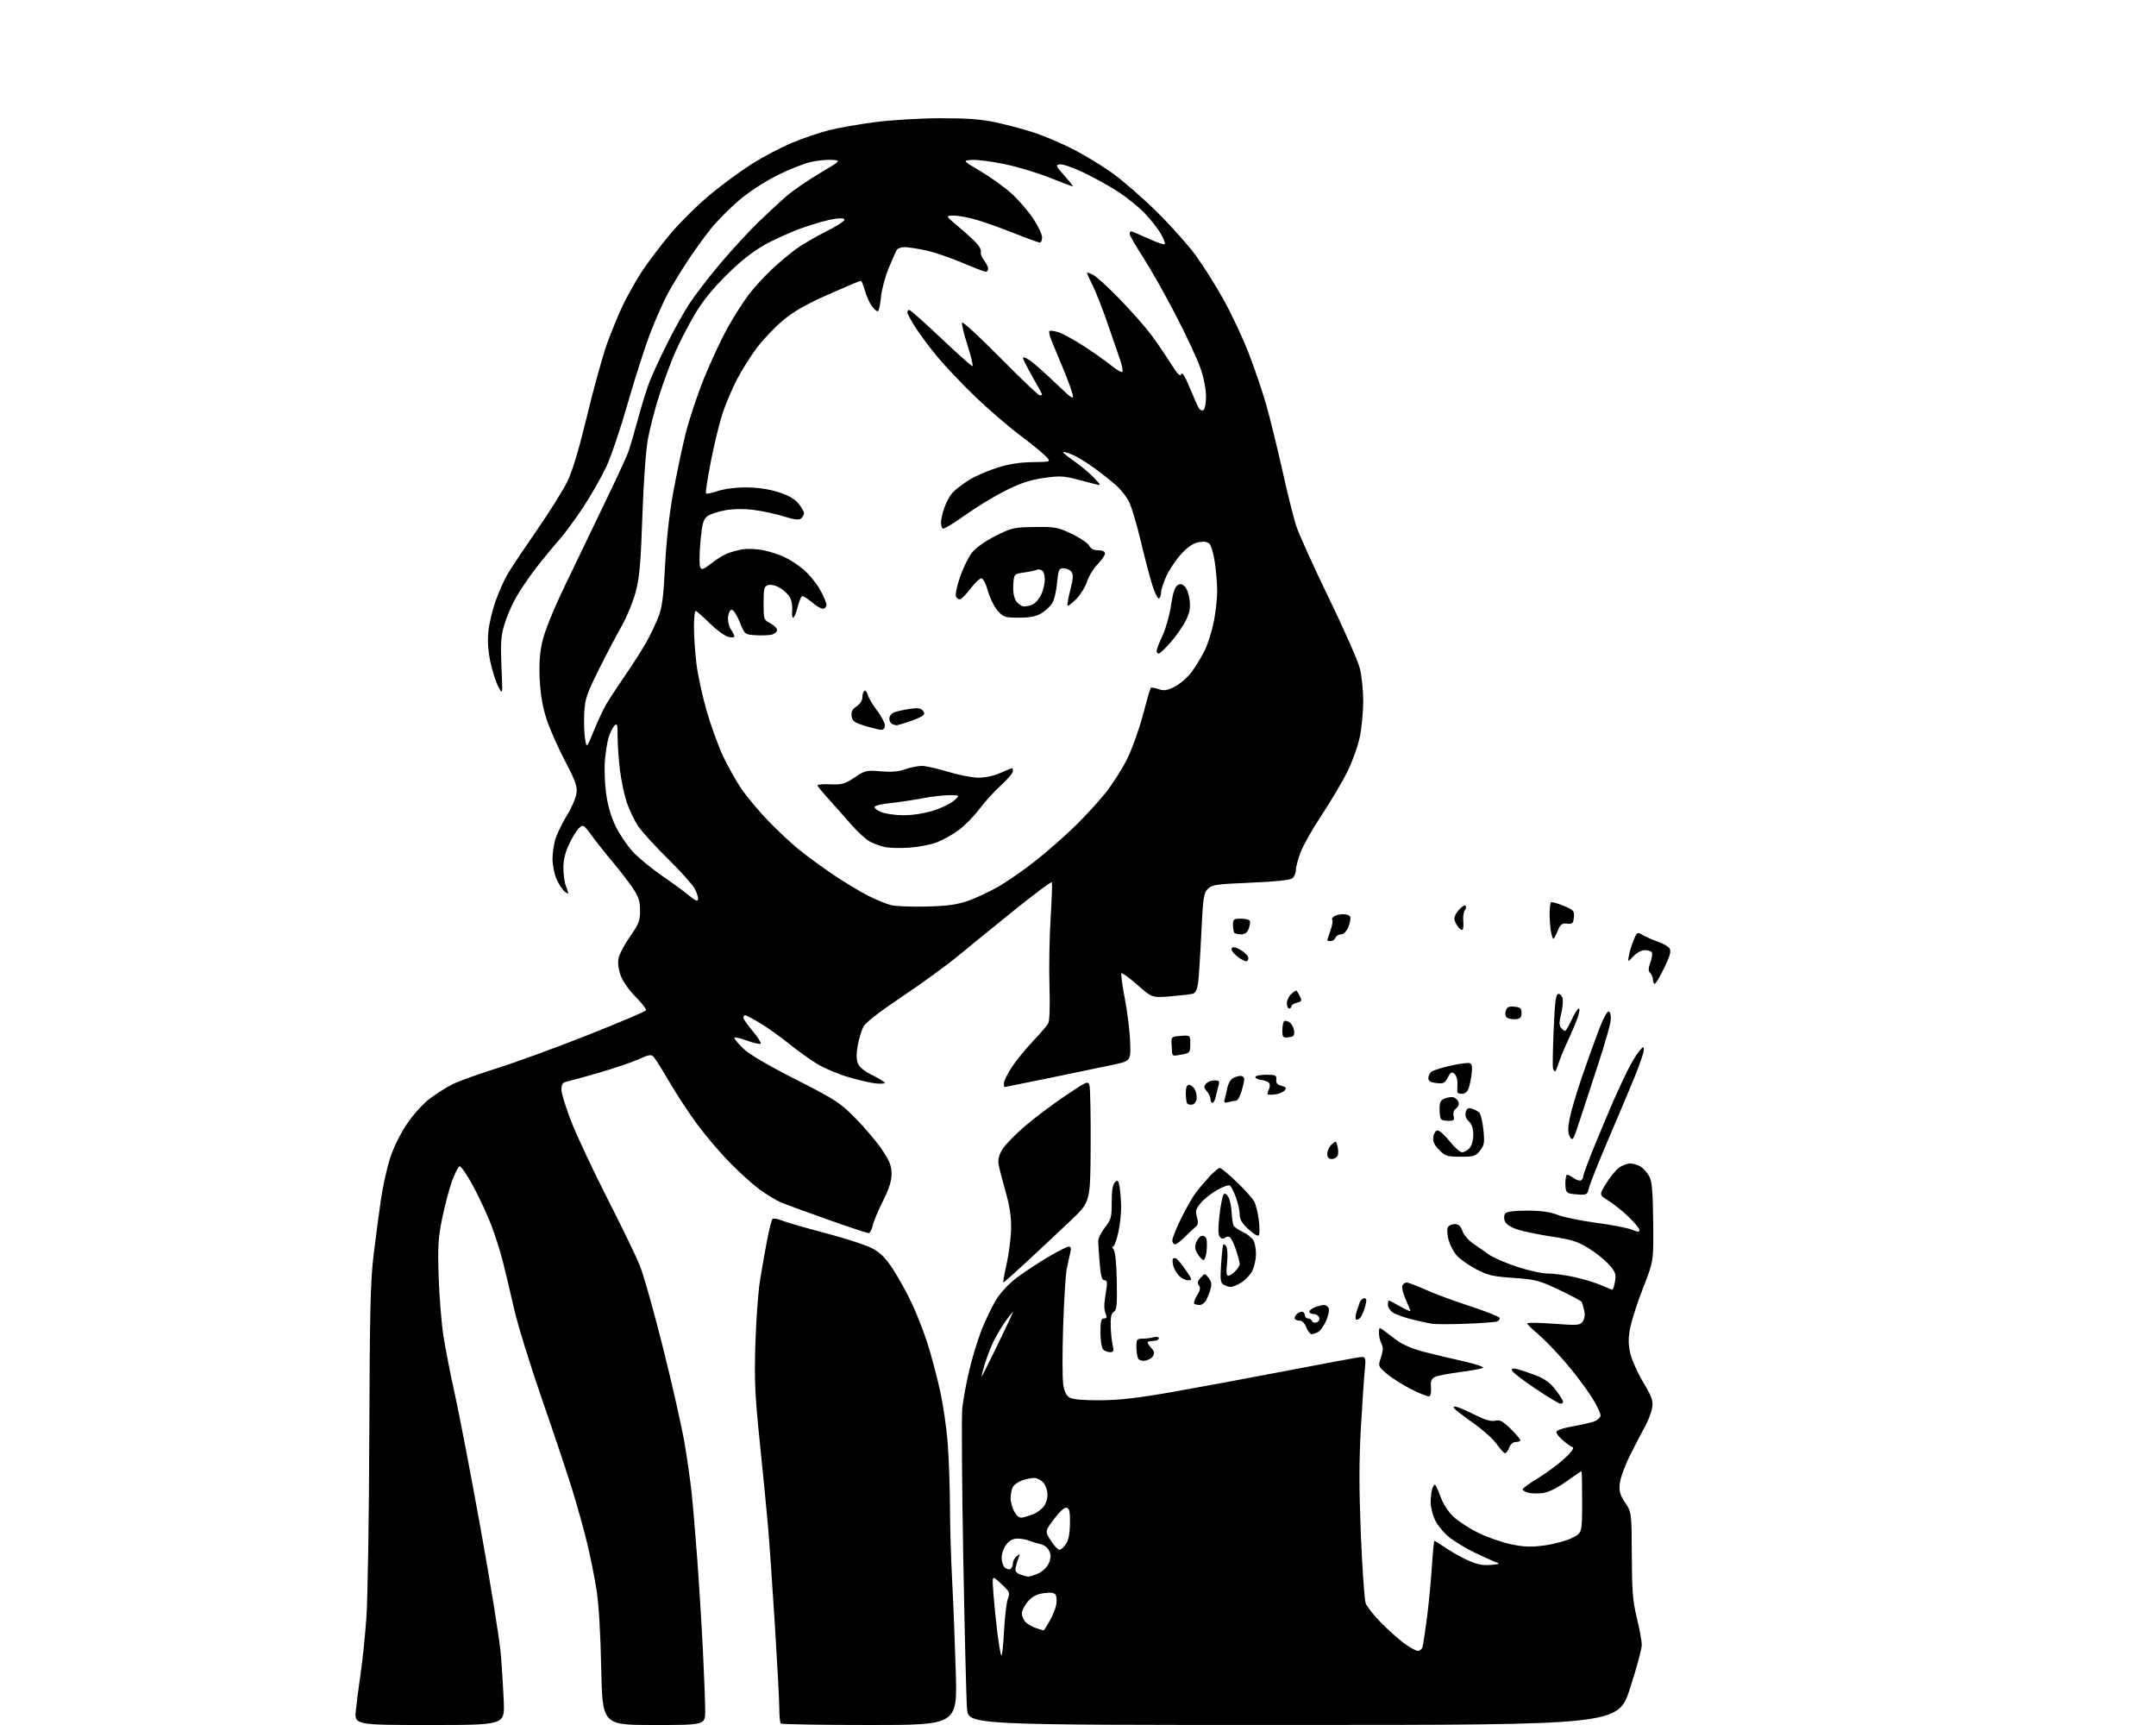 <?xml version="1.0" encoding="UTF-8" standalone="no"?>
<svg 
  version="1.1" 
  xmlns="http://www.w3.org/2000/svg" 
  xmlns:xlink="http://www.w3.org/1999/xlink" 
  xmlns:svg="http://www.w3.org/2000/svg"
  xmlns:rdf="http://www.w3.org/1999/02/22-rdf-syntax-ns#"
  xmlns:cc="http://creativecommons.org/ns#"
  xmlns:dc="http://purl.org/dc/elements/1.1/"
  viewBox="0 0 960 768"
  width="960"
  height="768"
>
<style>svg {background-color: white; }</style>"
<path stroke="none" fill="black" fill-rule="evenodd" d="M191.23,768.00C157.77,768.00 157.77,768.00 158.47,761.25C158.85,757.54 159.81,750.23 160.59,745.00C161.38,739.77 162.51,728.75 163.12,720.50C163.72,712.25 164.32,675.58 164.44,639.00C164.63,583.43 164.95,570.20 166.38,558.50C167.32,550.80 168.77,539.82 169.61,534.10C170.44,528.38 172.24,520.19 173.60,515.89C175.06,511.24 178.07,505.07 181.01,500.67C183.87,496.40 188.19,491.57 191.23,489.25C194.13,487.03 198.75,484.10 201.50,482.72C204.25,481.35 213.25,478.11 221.50,475.53C229.75,472.94 247.86,466.32 261.75,460.81C275.64,455.31 287.27,450.38 287.59,449.85C287.91,449.33 285.93,446.70 283.19,443.99C280.36,441.21 277.45,437.13 276.48,434.58C275.38,431.70 274.99,428.88 275.39,426.72C275.74,424.87 278.04,420.49 280.51,416.98C284.44,411.41 285.00,409.96 285.00,405.41C285.00,401.18 284.38,399.28 281.73,395.34C279.93,392.67 275.99,387.56 272.98,383.99C269.96,380.42 265.75,375.12 263.63,372.20C259.93,367.13 259.68,366.98 257.88,368.61C256.84,369.55 254.84,372.76 253.43,375.75C251.70,379.40 250.86,382.87 250.86,386.34C250.86,389.18 251.34,392.77 251.93,394.32C252.52,395.86 253.00,397.38 253.00,397.69C253.00,397.99 252.25,397.63 251.34,396.87C250.43,396.12 248.86,393.70 247.86,391.50C246.86,389.30 246.03,385.19 246.02,382.38C246.01,379.56 246.69,375.28 247.53,372.88C248.37,370.47 250.67,365.88 252.63,362.68C254.60,359.48 256.43,355.20 256.70,353.18C257.11,350.12 256.26,347.71 251.65,338.91C248.59,333.09 244.93,324.85 243.50,320.60C241.75,315.38 240.73,309.73 240.35,303.19C239.96,296.31 240.25,291.36 241.37,286.13C242.41,281.27 245.90,272.57 251.60,260.63C256.36,250.66 264.29,234.18 269.23,224.00C274.16,213.82 278.85,203.70 279.66,201.50C280.46,199.30 282.45,192.55 284.08,186.50C285.72,180.45 288.02,173.03 289.20,170.00C290.37,166.97 293.79,159.55 296.79,153.50C299.79,147.45 304.27,139.37 306.73,135.55C309.20,131.73 315.41,123.63 320.53,117.55C325.65,111.47 333.36,103.09 337.67,98.92C341.98,94.75 347.75,89.42 350.50,87.07C353.25,84.71 359.77,80.25 365.00,77.14C374.50,71.50 374.50,71.50 370.71,71.19C368.63,71.02 364.42,71.39 361.37,72.03C358.32,72.66 351.47,75.36 346.14,78.03C340.37,80.91 333.40,85.48 328.92,89.30C324.78,92.84 319.10,98.60 316.31,102.11C313.52,105.63 309.00,111.88 306.29,116.00C303.57,120.12 299.71,126.42 297.73,130.00C295.74,133.57 292.11,141.68 289.67,148.00C287.23,154.32 282.67,168.50 279.54,179.50C276.41,190.50 272.10,203.24 269.97,207.80C267.83,212.37 263.21,220.47 259.70,225.80C256.19,231.14 251.31,237.75 248.86,240.50C246.40,243.25 241.82,248.83 238.67,252.89C235.52,256.95 231.42,263.03 229.55,266.39C227.69,269.75 225.38,275.20 224.44,278.49C223.05,283.33 222.83,286.88 223.29,296.99C223.86,309.50 223.86,309.50 221.85,305.65C220.75,303.54 219.17,298.59 218.34,294.65C217.35,290.01 217.04,285.29 217.44,281.23C217.78,277.77 219.22,271.70 220.63,267.73C222.04,263.75 224.36,258.48 225.78,256.00C227.20,253.53 233.04,244.75 238.75,236.50C244.46,228.25 250.68,218.35 252.57,214.50C254.89,209.75 257.75,200.24 261.46,184.89C264.47,172.46 268.46,158.06 270.33,152.89C272.20,147.73 275.34,140.11 277.31,135.96C279.28,131.82 283.08,125.07 285.76,120.96C288.44,116.86 294.15,109.32 298.44,104.20C302.72,99.09 310.68,91.22 316.12,86.70C321.55,82.19 330.04,75.96 334.97,72.86C339.91,69.76 347.84,65.59 352.60,63.60C357.36,61.61 364.69,59.10 368.88,58.03C373.08,56.96 382.36,55.32 389.51,54.39C396.76,53.44 409.57,52.67 418.50,52.64C430.30,52.61 436.73,53.07 443.00,54.40C447.68,55.40 455.10,57.34 459.50,58.73C463.90,60.11 471.77,63.39 477.00,66.02C482.23,68.64 490.37,73.55 495.09,76.92C499.82,80.29 508.82,88.11 515.09,94.30C521.37,100.49 529.20,109.27 532.50,113.82C535.80,118.36 541.32,127.13 544.76,133.29C548.20,139.46 553.21,150.12 555.90,157.00C558.58,163.88 562.18,174.45 563.89,180.50C565.60,186.55 568.80,199.60 571.01,209.50C573.22,219.40 575.96,230.43 577.11,234.00C578.26,237.57 584.76,251.97 591.57,266.00C598.37,280.02 604.63,294.18 605.47,297.46C606.31,300.74 607.00,307.35 607.00,312.14C607.00,316.94 606.31,324.16 605.47,328.18C604.63,332.21 602.16,339.10 599.99,343.50C597.81,347.90 592.69,356.55 588.60,362.73C584.51,368.90 580.23,376.45 579.08,379.51C577.94,382.57 577.00,386.13 577.00,387.42C577.00,388.70 576.32,390.32 575.49,391.01C574.49,391.84 568.17,392.51 556.92,392.98C541.58,393.62 539.66,393.89 537.81,395.75C535.96,397.59 535.67,399.61 534.90,415.65C534.44,425.47 533.79,435.39 533.47,437.70C533.09,440.44 532.30,442.07 531.20,442.40C530.26,442.67 525.79,443.20 521.26,443.58C513.01,444.26 513.01,444.26 506.46,438.51C502.86,435.34 499.66,433.01 499.35,433.32C499.04,433.63 499.72,438.75 500.86,444.69C502.01,450.64 503.07,459.30 503.22,463.94C503.50,472.37 503.50,472.37 495.50,474.08C491.10,475.01 478.51,477.63 467.51,479.89C456.52,482.15 447.40,484.00 447.26,484.00C447.12,484.00 447.00,483.21 447.00,482.24C447.00,481.27 448.63,478.00 450.62,474.99C452.62,471.97 456.84,466.80 460.00,463.50C463.16,460.20 466.20,456.64 466.76,455.59C467.36,454.44 467.58,447.88 467.30,439.09C467.04,431.06 467.27,417.52 467.80,409.00C468.33,400.48 468.58,393.19 468.35,392.80C468.13,392.42 460.87,397.80 452.22,404.76C443.57,411.72 432.23,420.95 427.00,425.27C421.77,429.60 410.39,437.88 401.71,443.69C391.48,450.54 385.39,455.28 384.42,457.15C383.60,458.75 382.48,462.45 381.94,465.39C381.28,468.93 381.29,471.62 381.95,473.36C382.61,475.11 384.80,476.91 388.47,478.71C391.51,480.20 394.00,481.73 394.00,482.11C394.00,482.50 392.09,482.60 389.75,482.34C387.41,482.08 381.90,480.79 377.50,479.47C373.10,478.16 366.98,475.56 363.90,473.70C360.81,471.84 355.16,467.79 351.34,464.70C347.51,461.61 341.74,457.49 338.50,455.54C335.27,453.59 332.25,452.00 331.81,452.00C331.36,452.00 331.00,452.48 331.00,453.07C331.00,453.66 332.87,456.36 335.16,459.08C337.45,461.79 339.03,464.30 338.68,464.65C338.33,465.01 335.55,464.38 332.52,463.26C329.48,462.15 327.00,461.63 327.00,462.12C327.00,462.60 328.80,464.75 331.00,466.88C333.56,469.36 341.91,474.27 354.25,480.55C372.24,489.70 373.99,490.84 381.09,498.05C385.26,502.29 390.55,508.57 392.84,511.99C396.15,516.95 397.00,519.13 397.00,522.64C397.00,525.76 395.87,529.30 393.13,534.77C390.99,539.02 388.93,543.96 388.55,545.75C388.16,547.54 387.35,549.00 386.74,549.00C386.14,549.00 377.96,546.29 368.57,542.97C359.18,539.65 349.71,536.17 347.52,535.22C345.34,534.27 341.06,531.66 338.02,529.42C334.99,527.17 329.02,521.77 324.77,517.42C320.51,513.06 314.05,505.45 310.41,500.50C306.76,495.55 301.29,487.23 298.24,482.00C295.19,476.77 292.06,471.75 291.28,470.84C289.95,469.30 289.44,469.36 284.30,471.63C281.26,472.98 273.53,475.61 267.13,477.47C260.73,479.34 254.26,481.13 252.75,481.45C250.46,481.94 250.00,482.56 250.00,485.17C250.00,486.90 252.07,493.52 254.60,499.90C257.13,506.28 264.24,521.40 270.40,533.50C276.57,545.60 283.01,558.88 284.72,563.00C286.44,567.12 291.21,584.00 295.33,600.50C299.46,617.00 303.76,636.12 304.90,643.00C306.04,649.88 307.41,659.55 307.95,664.50C308.49,669.45 309.61,682.73 310.45,694.00C311.29,705.27 312.43,723.68 312.99,734.90C313.54,746.11 314.00,758.15 314.00,761.65C314.00,768.00 314.00,768.00 291.12,768.00C268.24,768.00 268.24,768.00 267.71,742.75C267.38,726.78 266.59,713.83 265.57,707.50C264.68,702.00 262.85,692.92 261.51,687.32C260.17,681.73 257.24,671.15 254.99,663.82C252.75,656.50 246.61,638.12 241.35,623.00C236.10,607.88 230.48,589.68 228.87,582.57C227.26,575.45 225.02,566.00 223.89,561.57C222.76,557.13 220.46,549.90 218.78,545.50C217.10,541.10 213.49,533.32 210.75,528.20C208.02,523.09 205.27,519.08 204.64,519.28C204.01,519.49 202.49,522.46 201.25,525.90C200.02,529.33 198.06,536.72 196.91,542.32C195.11,551.04 194.88,554.80 195.32,568.50C195.60,577.30 196.57,589.23 197.48,595.00C198.38,600.77 200.68,612.46 202.58,620.97C204.47,629.48 209.61,656.25 213.99,680.47C218.37,704.69 222.40,729.67 222.95,736.00C223.49,742.33 224.10,752.11 224.31,757.75C224.70,768.00 224.70,768.00 191.23,768.00zM387.31,768.00C365.87,768.00 348.03,767.70 347.67,767.33C347.30,766.97 347.00,763.93 346.99,760.58C346.99,757.24 346.09,740.33 345.00,723.00C343.91,705.67 342.54,686.10 341.97,679.50C341.40,672.90 339.77,656.25 338.35,642.50C336.15,621.24 335.85,614.66 336.34,598.50C336.65,588.05 337.58,575.29 338.40,570.14C339.22,564.99 340.64,556.89 341.56,552.14C342.49,547.39 343.56,543.15 343.94,542.73C344.33,542.30 346.19,542.59 348.07,543.37C349.96,544.15 358.70,546.67 367.50,548.98C376.30,551.28 385.72,554.36 388.43,555.83C392.17,557.86 394.43,560.15 397.79,565.34C400.22,569.11 403.94,575.86 406.05,580.36C408.16,584.86 411.22,592.68 412.86,597.73C414.50,602.79 417.02,612.21 418.47,618.66C419.92,625.11 421.52,636.04 422.02,642.94C422.53,649.85 422.96,662.48 422.99,671.00C423.02,679.52 423.45,694.15 423.95,703.50C424.46,712.85 425.19,731.19 425.57,744.25C426.28,768.00 426.28,768.00 387.31,768.00zM575.84,767.98C431.17,768.00 431.17,768.00 430.58,760.75C430.26,756.76 429.51,726.51 428.91,693.52C428.31,660.53 428.11,630.60 428.47,627.02C428.83,623.43 430.20,615.91 431.53,610.30C432.85,604.69 435.32,596.59 437.00,592.30C438.68,588.01 441.54,582.02 443.35,579.00C445.34,575.67 448.93,571.76 452.44,569.08C455.64,566.66 461.91,562.49 466.37,559.84C470.84,557.18 475.11,555.00 475.87,555.00C476.85,555.00 477.05,555.76 476.56,557.75C476.19,559.26 475.48,562.52 474.98,565.00C474.48,567.48 473.77,578.95 473.39,590.50C473.01,602.05 473.02,613.64 473.41,616.25C473.91,619.61 474.76,621.36 476.31,622.25C477.74,623.07 482.49,623.47 490.00,623.43C498.56,623.37 506.86,622.41 522.50,619.65C534.05,617.61 556.10,613.52 571.50,610.56C586.90,607.61 601.48,604.87 603.90,604.48C608.30,603.77 608.30,603.77 607.67,610.14C607.33,613.64 606.55,625.36 605.94,636.18C605.12,650.68 605.13,663.12 605.96,683.49C606.59,698.69 607.55,712.33 608.10,713.81C608.66,715.29 611.67,719.12 614.81,722.32C617.94,725.52 622.59,729.68 625.13,731.57C627.68,733.46 630.46,735.00 631.32,735.00C632.17,735.00 633.11,734.21 633.40,733.25C633.70,732.29 634.60,726.33 635.42,720.00C636.23,713.67 637.20,703.44 637.59,697.25C637.97,691.06 638.48,686.00 638.71,686.00C638.95,686.00 641.15,687.38 643.60,689.07C646.06,690.76 650.51,693.26 653.49,694.63C657.55,696.48 660.14,697.02 663.71,696.73C667.61,696.42 668.07,696.20 666.20,695.54C664.94,695.10 660.67,693.19 656.71,691.30C652.76,689.40 647.55,686.23 645.14,684.26C642.72,682.28 639.92,678.83 638.90,676.58C637.88,674.34 637.04,670.92 637.04,669.00C637.03,667.08 637.30,664.49 637.63,663.25C637.96,662.01 638.53,661.00 638.88,661.00C639.24,661.00 640.36,663.36 641.38,666.25C642.51,669.42 644.76,672.96 647.09,675.18C649.20,677.20 654.21,680.47 658.22,682.44C662.22,684.41 668.81,686.71 672.86,687.55C678.77,688.77 681.74,688.87 687.86,688.02C692.06,687.44 697.52,685.96 699.98,684.73C704.47,682.50 704.47,682.50 704.48,668.75C704.49,661.19 704.36,655.00 704.18,655.00C704.00,655.00 700.96,657.07 697.42,659.60C693.37,662.49 689.52,664.39 687.05,664.72C684.89,665.01 681.97,664.96 680.56,664.60C679.15,664.25 678.00,663.57 678.00,663.09C678.00,662.62 681.04,660.39 684.75,658.15C688.46,655.90 693.75,652.00 696.50,649.47C699.73,646.50 701.05,644.69 700.21,644.34C699.51,644.05 697.59,642.69 695.96,641.32C694.33,639.94 693.00,638.26 693.00,637.57C693.00,636.80 695.80,635.82 700.25,635.03C704.24,634.32 708.52,633.36 709.78,632.89C711.03,632.42 712.31,631.35 712.63,630.53C712.95,629.68 711.19,625.87 708.56,621.76C706.01,617.77 700.70,610.78 696.76,606.24C692.83,601.70 687.44,596.16 684.80,593.93C682.16,591.70 680.00,589.56 680.00,589.18C680.00,588.79 685.26,588.86 691.68,589.34C702.45,590.15 703.47,590.08 704.71,588.38C705.56,587.22 705.82,585.42 705.41,583.52C705.06,581.86 704.53,580.10 704.24,579.62C703.95,579.13 699.39,576.69 694.11,574.20C685.26,570.03 683.65,569.61 673.83,568.94C664.47,568.29 662.40,567.79 657.03,564.93C653.65,563.14 649.81,560.37 648.47,558.79C647.14,557.20 645.59,554.18 645.02,552.06C644.45,549.95 644.26,547.49 644.60,546.61C644.94,545.72 646.31,545.00 647.66,545.00C649.49,545.00 650.37,545.77 651.17,548.06C651.76,549.75 653.87,552.24 655.87,553.59C657.87,554.95 660.99,557.14 662.80,558.46C664.62,559.79 670.24,562.25 675.30,563.93C680.46,565.65 686.62,567.00 689.31,567.00C691.95,567.00 697.33,567.73 701.27,568.63C705.22,569.53 710.37,571.09 712.73,572.10C715.09,573.11 717.35,574.07 717.75,574.22C718.14,574.37 718.75,572.75 719.10,570.60C719.66,567.13 719.36,566.29 716.25,562.86C714.34,560.74 710.22,557.45 707.09,555.56C702.46,552.74 699.48,551.82 690.96,550.55C685.20,549.69 678.33,548.27 675.68,547.39C672.58,546.36 670.57,545.02 670.04,543.65C669.57,542.40 669.65,540.98 670.24,540.25C670.90,539.42 674.20,539.00 679.99,539.00C686.21,539.00 690.15,539.55 693.62,540.90C696.30,541.95 704.05,543.53 710.84,544.42C717.62,545.32 724.71,546.69 726.59,547.47C729.20,548.56 730.00,548.61 730.00,547.66C730.00,546.98 727.86,544.36 725.25,541.83C722.64,539.30 718.59,536.05 716.26,534.61C712.02,531.99 712.02,531.99 715.09,527.01C716.78,524.26 719.31,521.12 720.71,520.01C722.12,518.90 724.46,518.00 725.91,518.00C727.37,518.00 729.56,518.70 730.78,519.56C732.01,520.42 733.67,522.40 734.48,523.96C735.59,526.10 735.99,531.11 736.11,544.15C736.28,561.50 736.28,561.50 731.71,573.16C729.19,579.58 726.59,587.60 725.92,590.98C724.99,595.75 724.98,598.33 725.89,602.41C726.54,605.31 729.14,611.15 731.66,615.39C735.57,621.97 736.16,623.63 735.65,626.75C735.33,628.76 733.93,632.46 732.54,634.95C731.15,637.45 728.16,643.21 725.89,647.75C723.61,652.28 721.53,657.95 721.26,660.35C720.86,663.95 721.27,665.44 723.64,669.03C726.50,673.36 726.50,673.36 726.59,692.43C726.66,708.39 727.03,712.94 728.84,720.33C730.03,725.18 731.02,730.58 731.03,732.33C731.05,734.07 728.69,742.81 725.78,751.73C720.50,767.97 720.50,767.97 575.84,767.98zM447.05,726.50C447.40,719.90 448.16,713.36 448.73,711.96C449.50,710.13 449.46,709.03 448.61,707.96C447.97,707.16 446.16,705.38 444.58,704.00C441.72,701.50 441.72,701.50 442.38,710.00C442.75,714.67 443.52,722.33 444.11,727.00C444.70,731.67 445.46,736.17 445.80,737.00C446.14,737.83 446.70,733.10 447.05,726.50zM464.71,725.91C464.82,725.96 466.01,724.09 467.34,721.75C468.67,719.41 470.01,716.13 470.31,714.45C470.62,712.78 470.49,710.80 470.04,710.06C469.44,709.10 467.94,708.88 464.85,709.29C461.70,709.72 459.74,710.72 457.75,712.95C456.24,714.65 455.00,717.08 455.00,718.36C455.00,719.64 455.85,721.46 456.89,722.40C457.93,723.34 460.07,724.50 461.64,724.97C463.21,725.44 464.59,725.87 464.71,725.91zM457.85,701.94C458.59,701.97 460.69,701.29 462.51,700.43C464.38,699.54 466.35,697.57 467.05,695.88C467.97,693.66 468.00,692.29 467.17,690.48C466.54,689.08 464.89,687.80 463.28,687.46C461.75,687.13 459.47,686.44 458.20,685.93C456.94,685.42 454.61,685.00 453.03,685.00C451.10,685.00 449.45,685.88 448.07,687.63C446.93,689.08 446.00,691.73 446.00,693.51C446.00,695.30 446.66,697.30 447.46,697.96C448.26,698.63 449.38,698.88 449.96,698.53C450.53,698.17 451.00,697.06 451.00,696.06C451.00,695.06 451.76,693.63 452.69,692.87C454.19,691.65 454.28,691.72 453.56,693.50C453.11,694.60 452.52,696.51 452.26,697.74C451.89,699.41 452.37,700.22 454.14,700.93C455.44,701.45 457.11,701.90 457.85,701.94zM471.73,689.99C472.40,690.00 473.72,688.83 474.65,687.41C475.79,685.67 476.38,682.63 476.43,678.19C476.48,672.91 476.18,671.49 474.92,671.24C473.97,671.05 471.75,673.06 469.30,676.34C465.24,681.76 465.24,681.76 467.87,685.87C469.32,688.13 471.05,689.99 471.73,689.99zM455.70,675.54C456.92,675.23 458.94,674.59 460.21,674.11C461.47,673.62 463.38,672.26 464.45,671.07C465.58,669.81 466.40,667.46 466.40,665.50C466.40,663.59 465.59,661.20 464.55,660.05C463.52,658.92 461.70,658.00 460.49,658.00C459.29,658.00 456.87,658.50 455.13,659.11C453.38,659.71 451.52,661.03 450.98,662.04C450.44,663.05 450.00,665.29 450.00,667.03C450.00,668.77 450.78,671.52 451.74,673.14C453.08,675.41 454.00,675.97 455.70,675.54zM670.16,647.00C669.67,647.00 668.02,645.19 666.48,642.98C664.95,640.76 660.20,636.50 655.93,633.51C651.65,630.52 647.84,627.55 647.45,626.93C646.96,626.13 647.46,626.01 649.12,626.52C650.43,626.93 654.14,628.59 657.37,630.21C661.45,632.25 664.02,632.96 665.78,632.52C667.84,632.00 669.11,632.67 672.65,636.15C675.04,638.50 677.00,640.77 677.00,641.21C677.00,641.64 676.09,642.00 674.98,642.00C673.74,642.00 672.58,642.97 672.00,644.50C671.48,645.88 670.65,647.00 670.16,647.00zM694.75,624.93C694.06,624.89 689.03,621.86 683.58,618.18C678.12,614.51 673.46,610.92 673.23,610.21C672.92,609.25 673.56,609.09 675.65,609.58C677.22,609.95 680.96,611.21 683.96,612.37C687.90,613.91 690.32,615.70 692.71,618.83C694.52,621.21 696.00,623.57 696.00,624.08C696.00,624.58 695.44,624.97 694.75,624.93zM636.43,621.68C635.84,621.88 632.24,620.47 628.43,618.54C624.62,616.61 619.72,613.51 617.54,611.65C613.59,608.28 613.59,608.28 614.91,604.28C615.90,601.28 615.95,599.77 615.11,598.21C614.50,597.07 614.00,594.92 614.00,593.44C614.00,591.00 614.17,590.88 615.85,592.13C616.87,592.88 619.57,594.91 621.85,596.64C624.44,598.60 628.91,600.54 633.75,601.79C638.01,602.89 645.93,604.79 651.35,606.00C656.77,607.20 660.82,608.53 660.35,608.94C659.88,609.35 655.28,610.22 650.12,610.88C644.96,611.53 639.86,612.54 638.80,613.11C637.32,613.90 636.94,615.00 637.18,617.73C637.36,619.70 637.02,621.48 636.43,621.68zM444.02,599.12C447.86,591.21 451.00,584.51 451.00,584.22C451.00,583.93 449.68,585.52 448.07,587.74C446.46,589.97 444.03,593.97 442.68,596.64C441.33,599.31 439.50,603.94 438.61,606.93C437.73,609.92 437.01,612.62 437.02,612.93C437.03,613.24 440.18,607.03 444.02,599.12zM509.78,605.80C508.16,606.00 507.03,605.52 506.63,604.47C506.28,603.57 506.00,601.30 506.00,599.42C506.00,596.36 506.29,596.00 508.75,595.99C510.26,595.98 512.51,595.70 513.75,595.37C515.10,595.01 516.00,595.21 516.00,595.88C516.00,596.50 514.88,597.00 513.50,597.00C512.12,597.00 511.00,597.30 511.00,597.67C511.00,598.04 511.77,599.19 512.71,600.23C514.00,601.66 514.16,602.53 513.36,603.81C512.77,604.74 511.16,605.64 509.78,605.80zM494.28,602.00C493.25,602.00 491.86,601.46 491.20,600.80C490.52,600.12 490.00,596.87 490.00,593.30C490.00,588.18 490.30,587.00 491.61,587.00C492.76,587.00 493.00,586.51 492.44,585.25C492.02,584.29 491.69,582.60 491.70,581.50C491.72,580.40 492.08,577.36 492.50,574.75C493.13,570.87 493.00,570.00 491.78,570.00C490.65,570.00 490.14,568.17 489.65,562.35C489.29,558.14 489.00,553.70 489.00,552.49C489.00,551.27 490.35,548.58 492.00,546.50C494.73,543.07 495.00,542.05 495.00,535.29C495.00,530.13 495.44,527.41 496.45,526.41C497.72,525.14 497.98,525.37 498.49,528.23C498.81,530.03 499.13,533.98 499.20,537.00C499.27,540.02 498.70,545.31 497.94,548.75C497.17,552.19 496.14,555.00 495.65,555.00C495.16,555.00 495.27,555.62 495.90,556.38C496.60,557.23 497.14,562.70 497.28,570.45C497.46,580.96 497.24,583.29 495.97,584.00C494.87,584.61 494.48,586.35 494.56,590.18C494.62,593.10 495.00,596.96 495.41,598.75C496.05,601.53 495.89,602.00 494.28,602.00zM583.98,594.00C583.34,594.00 582.32,592.65 581.69,591.00C581.07,589.35 579.84,588.00 578.95,588.00C578.06,588.00 577.04,587.70 576.68,587.34C576.31,586.98 576.52,586.08 577.13,585.34C577.74,584.60 578.86,584.00 579.62,584.00C580.38,584.00 581.00,584.67 581.00,585.50C581.00,586.33 581.64,587.00 582.42,587.00C583.20,587.00 584.01,587.53 584.23,588.18C584.44,588.83 585.37,589.07 586.29,588.72C587.29,588.33 587.73,587.46 587.38,586.54C587.05,585.69 585.93,585.00 584.89,585.00C583.85,585.00 583.00,584.54 583.00,583.98C583.00,583.41 584.15,582.51 585.57,581.98C586.98,581.44 588.79,581.00 589.60,581.00C590.40,581.00 591.33,581.70 591.66,582.55C591.99,583.41 591.44,585.91 590.45,588.11C589.45,590.32 587.85,592.54 586.89,593.06C585.92,593.58 584.61,594.00 583.98,594.00zM652.80,589.36C646.04,589.62 639.15,589.62 637.50,589.35C635.85,589.09 631.80,588.19 628.50,587.36C625.20,586.53 621.49,585.20 620.25,584.40C619.01,583.61 618.00,582.06 618.00,580.98C618.00,579.89 618.17,579.00 618.37,579.00C618.58,579.00 620.83,580.16 623.37,581.59C625.92,583.01 628.00,583.96 628.00,583.71C628.00,583.46 627.06,581.14 625.92,578.55C624.78,575.97 624.09,573.21 624.39,572.43C624.69,571.64 625.56,571.00 626.33,571.00C627.10,571.00 630.82,572.41 634.61,574.13C638.40,575.86 647.33,579.17 654.45,581.49C661.58,583.81 667.56,586.17 667.74,586.73C667.93,587.29 667.41,588.01 666.59,588.33C665.77,588.64 659.57,589.11 652.80,589.36zM605.60,586.77C604.93,587.47 604.11,587.78 603.78,587.45C603.45,587.12 603.54,585.65 603.99,584.17C604.43,582.70 605.11,580.71 605.50,579.75C605.89,578.79 606.80,578.00 607.53,578.00C608.56,578.00 608.62,578.81 607.83,581.75C607.28,583.81 606.27,586.07 605.60,586.77zM534.13,581.00C533.14,581.00 532.07,580.73 531.74,580.41C531.41,580.08 531.99,578.41 533.03,576.71C534.43,574.40 534.64,573.27 533.82,572.28C533.00,571.30 533.19,570.44 534.59,568.90C536.45,566.84 536.45,566.84 538.15,568.94C539.41,570.49 539.64,571.78 539.03,573.88C538.59,575.44 537.70,577.68 537.07,578.86C536.44,580.04 535.12,581.00 534.13,581.00zM548.00,572.97C547.17,572.95 545.75,572.50 544.84,571.97C543.44,571.15 543.27,569.75 543.73,562.75C544.03,558.21 544.46,554.29 544.69,554.03C544.92,553.77 545.53,554.22 546.05,555.03C546.57,555.84 546.71,559.09 546.37,562.25C545.93,566.22 546.09,568.00 546.87,568.00C547.49,568.00 548.90,567.10 550.00,566.00C551.10,564.90 552.00,563.41 552.00,562.68C552.00,561.95 551.25,559.14 550.34,556.43C549.43,553.72 548.21,551.19 547.62,550.81C547.04,550.43 546.05,550.54 545.42,551.07C544.66,551.70 543.88,551.56 543.16,550.69C542.37,549.74 542.32,546.93 543.00,541.00C543.52,536.41 544.37,532.23 544.88,531.72C545.46,531.14 546.27,531.64 547.01,533.02C547.67,534.25 548.30,537.35 548.42,539.92C548.53,542.48 548.95,545.12 549.35,545.77C549.76,546.41 551.66,547.69 553.58,548.60C555.50,549.51 557.57,551.20 558.19,552.35C558.81,553.51 559.28,556.31 559.25,558.60C559.21,560.88 558.45,564.17 557.54,565.92C556.64,567.66 554.46,569.97 552.70,571.04C550.94,572.11 548.83,572.98 548.00,572.97zM446.77,571.00C446.52,571.00 447.17,567.29 448.21,562.75C449.24,558.21 450.14,551.12 450.21,547.00C450.30,541.64 449.59,536.93 447.75,530.50C446.34,525.55 444.94,520.11 444.65,518.42C444.28,516.30 444.80,514.22 446.31,511.73C447.51,509.74 452.04,505.09 456.37,501.38C460.69,497.68 468.79,491.59 474.37,487.85C484.23,481.23 484.52,481.11 485.13,483.40C485.48,484.70 485.70,496.86 485.63,510.42C485.50,535.09 485.50,535.09 476.87,543.29C472.12,547.81 463.50,555.89 457.72,561.25C451.94,566.61 447.01,571.00 446.77,571.00zM529.05,570.00C527.92,570.00 526.11,569.11 525.03,568.03C523.94,566.94 522.76,564.89 522.41,563.48C522.05,562.06 522.01,560.66 522.31,560.35C522.62,560.05 523.34,560.09 523.92,560.45C524.50,560.81 526.35,563.10 528.04,565.55C530.89,569.71 530.96,570.00 529.05,570.00zM535.91,561.00C535.44,561.00 534.29,559.84 533.36,558.42C532.08,556.48 531.90,555.19 532.60,553.18C533.12,551.72 534.26,550.38 535.14,550.21C536.02,550.04 536.95,550.71 537.21,551.70C537.46,552.69 537.47,555.19 537.23,557.25C536.98,559.31 536.39,561.00 535.91,561.00zM523.18,554.00C522.53,554.00 522.00,553.19 522.00,552.20C522.00,551.21 523.77,546.83 525.92,542.45C528.08,538.08 530.97,533.00 532.35,531.16C533.72,529.32 536.48,526.06 538.47,523.91C540.45,521.76 542.55,520.00 543.13,520.00C543.70,520.00 547.10,522.81 550.69,526.25C554.27,529.69 557.78,533.63 558.50,535.00C559.21,536.38 560.11,540.06 560.50,543.18C560.89,546.30 560.91,549.33 560.55,549.92C560.15,550.56 558.35,549.55 555.95,547.33C553.01,544.61 552.00,542.90 552.00,540.62C552.00,538.94 551.24,535.53 550.30,533.03C549.37,530.54 548.16,528.20 547.61,527.82C547.06,527.45 544.50,528.35 541.92,529.82C539.33,531.30 536.06,533.90 534.64,535.61C532.44,538.25 532.19,539.19 532.97,541.88C533.67,544.34 533.52,545.31 532.31,546.27C531.44,546.95 529.30,548.96 527.55,550.75C525.79,552.54 523.83,554.00 523.18,554.00zM703.67,531.88C701.93,531.82 699.71,531.56 698.75,531.31C697.46,530.97 697.00,529.83 697.00,526.93C697.00,524.77 697.35,523.00 697.78,523.00C698.21,523.00 699.56,523.70 700.78,524.56C702.00,525.41 703.45,525.84 704.00,525.50C704.55,525.16 705.00,524.32 705.00,523.62C705.00,522.93 707.19,516.99 709.88,510.43C712.56,503.87 716.32,494.90 718.23,490.50C720.15,486.10 723.08,479.80 724.75,476.50C726.41,473.20 728.71,469.37 729.86,468.00C731.65,465.84 731.94,465.75 731.97,467.35C731.99,468.37 730.24,473.54 728.10,478.85C725.95,484.16 720.60,496.87 716.21,507.10C711.82,517.33 707.91,527.12 707.53,528.85C706.93,531.61 706.45,531.99 703.67,531.88zM593.03,516.00C591.57,516.00 591.00,515.35 591.00,513.65C591.00,512.37 591.88,510.51 592.95,509.54C594.84,507.84 594.93,507.87 595.56,510.39C595.92,511.82 595.96,513.67 595.64,514.50C595.32,515.32 594.15,516.00 593.03,516.00zM650.35,515.00C644.46,515.00 643.56,514.72 640.86,512.01C638.70,509.85 637.95,508.25 638.18,506.27C638.36,504.76 639.17,503.41 640.00,503.28C640.83,503.15 643.26,505.29 645.41,508.02C647.57,510.76 650.08,513.00 651.01,513.00C651.93,513.00 653.43,512.18 654.35,511.17C655.32,510.09 656.00,507.65 656.00,505.21C656.00,502.39 655.38,500.50 654.04,499.25C652.73,498.03 652.27,496.68 652.66,495.18C653.11,493.45 653.73,493.09 655.37,493.58C656.54,493.93 658.03,494.73 658.67,495.36C659.31,495.99 660.14,499.43 660.51,503.00C661.10,508.74 660.93,509.82 659.02,512.25C657.05,514.75 656.25,515.00 650.35,515.00zM703.71,497.97C700.54,507.71 700.22,508.27 699.05,506.09C698.06,504.24 698.04,502.47 698.96,497.81C699.60,494.56 702.09,486.18 704.48,479.19C706.88,472.21 710.28,462.77 712.03,458.20C713.87,453.40 715.69,450.08 716.36,450.31C716.99,450.54 717.38,452.23 717.22,454.11C717.07,455.97 714.74,464.25 712.04,472.50C709.34,480.75 705.59,492.21 703.71,497.97zM645.07,499.00C643.57,499.00 642.03,498.70 641.67,498.33C641.30,497.97 641.00,495.93 641.00,493.81C641.00,490.62 641.43,489.79 643.49,489.00C644.86,488.48 646.63,488.30 647.41,488.61C648.20,488.91 649.11,489.85 649.44,490.70C649.77,491.57 649.30,492.79 648.36,493.48C647.30,494.26 646.89,495.48 647.25,496.85C647.72,498.66 647.38,499.00 645.07,499.00zM530.95,491.77C530.10,491.94 529.09,491.75 528.70,491.37C528.32,490.98 528.00,488.94 528.00,486.83C528.00,484.13 528.43,483.00 529.46,483.00C530.27,483.00 531.42,483.92 532.03,485.05C532.63,486.18 532.98,488.09 532.81,489.29C532.64,490.49 531.80,491.61 530.95,491.77zM539.88,491.00C539.39,491.00 539.00,490.25 539.00,489.33C539.00,488.41 538.26,486.84 537.36,485.85C536.03,484.37 535.96,483.76 536.98,482.52C537.68,481.68 539.37,481.00 540.74,481.00C542.85,481.00 543.13,481.35 542.59,483.25C542.24,484.49 541.68,486.74 541.35,488.25C541.02,489.76 540.36,491.00 539.88,491.00zM547.14,490.66C545.16,491.19 544.86,490.98 545.31,489.40C545.61,488.35 546.15,486.03 546.51,484.24C546.87,482.45 548.00,480.54 549.02,479.99C550.03,479.45 551.57,479.00 552.43,479.00C553.30,479.00 554.00,479.68 554.00,480.52C554.00,481.35 553.44,483.82 552.76,486.02C552.07,488.21 551.06,490.01 550.51,490.01C549.95,490.02 548.44,490.31 547.14,490.66zM567.96,487.22C566.33,487.46 564.78,487.45 564.53,487.20C564.28,486.94 564.47,485.98 564.97,485.06C565.46,484.14 565.55,482.89 565.18,482.29C564.80,481.68 563.24,481.03 561.72,480.84C560.19,480.65 558.95,480.05 558.97,479.50C558.99,478.95 561.14,478.50 563.75,478.50C568.01,478.50 568.48,478.72 568.28,480.65C568.12,482.21 568.76,482.97 570.62,483.44C572.63,483.94 572.94,484.37 572.06,485.43C571.44,486.17 569.60,486.98 567.96,487.22zM651.02,487.00C649.91,487.00 648.95,486.66 648.90,486.25C648.84,485.84 648.87,484.12 648.96,482.42C649.05,480.73 648.45,478.79 647.62,478.10C646.37,477.07 645.88,477.34 644.64,479.74C643.34,482.25 642.70,482.56 639.57,482.20C636.98,481.90 636.00,481.30 636.00,480.01C636.00,479.04 636.57,477.77 637.28,477.19C637.98,476.60 641.82,475.38 645.82,474.47C649.82,473.56 653.70,473.06 654.46,473.35C655.45,473.73 655.67,475.05 655.27,478.19C654.96,480.56 654.34,483.51 653.88,484.75C653.39,486.07 652.21,487.00 651.02,487.00zM692.39,477.00C692.14,477.00 691.75,476.44 691.51,475.75C691.28,475.06 691.41,467.30 691.80,458.50C692.38,445.26 692.76,442.50 694.00,442.50C694.83,442.50 695.65,443.57 695.84,444.88C696.02,446.19 695.67,449.27 695.05,451.73C694.20,455.09 694.21,456.55 695.08,457.60C695.72,458.37 696.53,459.00 696.88,459.00C697.23,459.00 698.54,456.75 699.81,454.00C701.07,451.25 702.51,449.00 703.01,449.00C703.50,449.00 703.27,450.82 702.48,453.05C701.69,455.28 699.74,459.90 698.14,463.30C696.54,466.71 694.70,471.19 694.04,473.25C693.38,475.31 692.64,477.00 692.39,477.00zM522.88,470.00C522.39,470.00 521.95,469.44 521.90,468.75C521.84,468.06 521.73,466.15 521.65,464.50C521.51,461.66 521.72,461.48 525.75,461.19C530.00,460.89 530.00,460.89 530.00,464.82C530.00,468.42 529.74,468.80 526.88,469.38C525.16,469.72 523.36,470.00 522.88,470.00zM573.75,461.82C571.21,462.11 571.00,461.86 571.00,458.63C571.00,456.70 571.38,454.88 571.85,454.59C572.32,454.30 573.44,454.61 574.33,455.28C575.23,455.95 576.08,457.62 576.23,459.00C576.45,461.06 576.02,461.56 573.75,461.82zM675.00,453.76C673.62,453.90 671.89,453.62 671.14,453.13C670.28,452.57 670.04,451.46 670.48,450.07C671.03,448.33 671.82,447.95 674.34,448.19C676.96,448.45 677.50,448.92 677.50,451.00C677.50,452.93 676.93,453.56 675.00,453.76zM574.00,449.00C573.45,449.00 573.00,447.94 573.00,446.65C573.00,445.37 573.90,443.49 575.01,442.49C576.11,441.50 577.17,440.86 577.37,441.09C577.57,441.32 578.23,442.47 578.84,443.65C579.82,445.53 579.65,445.87 577.48,446.42C576.12,446.76 575.00,447.48 575.00,448.02C575.00,448.56 574.55,449.00 574.00,449.00zM736.81,438.00C736.36,438.00 736.00,437.19 736.00,436.20C736.00,435.21 735.46,433.86 734.80,433.20C733.87,432.27 733.88,431.22 734.86,428.51C735.56,426.58 735.85,424.56 735.50,424.01C735.16,423.45 733.76,423.00 732.39,423.00C730.97,423.00 728.79,424.18 727.31,425.75C724.71,428.50 724.71,428.50 725.32,425.30C725.65,423.54 726.61,420.48 727.44,418.48C728.95,414.88 728.97,414.87 731.73,416.44C733.25,417.31 736.27,418.62 738.44,419.34C740.61,420.07 742.84,421.39 743.41,422.28C744.18,423.51 743.60,425.63 741.02,430.95C739.15,434.83 737.25,438.00 736.81,438.00zM554.82,427.96C554.10,427.94 552.21,426.87 550.62,425.57C549.04,424.28 548.04,422.74 548.41,422.15C548.85,421.43 550.13,421.67 552.28,422.87C554.05,423.86 555.65,425.42 555.82,426.34C556.00,427.25 555.55,427.98 554.82,427.96zM592.53,419.00C591.69,419.00 591.00,418.83 591.00,418.63C591.00,418.42 591.64,416.44 592.42,414.22C593.21,412.00 593.56,409.89 593.20,409.54C592.85,409.18 593.22,408.47 594.03,407.96C594.84,407.45 596.69,407.02 598.14,407.02C599.60,407.01 600.99,407.56 601.24,408.25C601.49,408.94 601.09,410.96 600.35,412.75C599.50,414.79 598.29,416.00 597.10,416.00C596.06,416.00 594.95,416.68 594.64,417.50C594.32,418.32 593.37,419.00 592.53,419.00zM691.68,418.00C691.44,418.00 690.97,416.59 690.62,414.88C690.28,413.16 690.00,409.63 690.00,407.04C690.00,404.45 690.26,402.07 690.58,401.75C690.90,401.44 693.40,402.11 696.13,403.24C700.73,405.15 701.08,405.54 700.80,408.40C700.54,411.12 700.16,411.46 697.78,411.22C695.49,410.98 694.82,411.50 693.58,414.47C692.77,416.41 691.91,418.00 691.68,418.00zM552.69,416.00C551.39,416.00 550.03,415.70 549.67,415.33C549.30,414.97 549.00,413.39 549.00,411.83C549.00,409.27 549.33,409.00 552.44,409.00C554.33,409.00 556.14,409.41 556.45,409.92C556.76,410.42 556.57,411.99 556.03,413.42C555.36,415.19 554.31,416.00 552.69,416.00zM651.07,414.00C650.62,414.00 649.81,413.44 649.28,412.75C648.75,412.06 648.03,410.72 647.69,409.76C647.31,408.69 647.98,406.97 649.45,405.26C650.76,403.74 652.16,402.83 652.56,403.23C652.96,403.63 652.82,404.53 652.25,405.23C651.68,405.93 651.37,408.19 651.56,410.25C651.75,412.31 651.53,414.00 651.07,414.00zM412.50,403.61C421.73,403.38 426.00,402.80 431.00,401.08C434.57,399.85 440.88,396.88 445.02,394.47C449.15,392.05 456.58,386.85 461.52,382.91C466.46,378.96 474.04,372.31 478.36,368.12C482.69,363.93 488.86,357.23 492.07,353.24C495.29,349.24 499.74,342.27 501.96,337.74C504.18,333.21 507.33,324.38 508.95,318.13C510.58,311.88 512.13,306.54 512.40,306.27C512.67,305.99 514.23,306.23 515.86,306.80C518.26,307.64 519.61,307.45 522.97,305.79C525.25,304.66 528.65,301.71 530.54,299.24C532.43,296.77 535.13,292.30 536.55,289.30C537.96,286.31 539.77,280.48 540.56,276.34C541.35,272.21 541.99,266.28 541.98,263.16C541.97,260.05 541.51,254.35 540.95,250.51C540.39,246.66 539.32,242.89 538.56,242.13C537.61,241.19 536.06,240.95 533.69,241.40C531.33,241.84 528.86,243.51 526.03,246.58C523.74,249.07 520.77,253.45 519.44,256.31C518.11,259.16 517.02,262.49 517.01,263.69C517.00,264.90 516.59,266.14 516.08,266.45C515.58,266.76 514.27,264.20 513.17,260.76C512.07,257.32 509.73,248.43 507.97,241.00C506.20,233.57 503.87,225.70 502.78,223.50C501.70,221.30 499.16,218.03 497.15,216.23C495.14,214.43 490.74,210.94 487.37,208.48C484.01,206.02 479.57,203.30 477.52,202.44C475.46,201.58 473.61,201.06 473.39,201.28C473.18,201.49 475.37,203.30 478.26,205.29C481.16,207.29 485.10,210.58 487.01,212.60C490.32,216.08 490.37,216.24 488.00,215.63C486.62,215.27 482.59,214.23 479.04,213.31C473.52,211.89 471.43,211.82 464.55,212.83C458.53,213.70 454.24,215.14 447.50,218.54C442.55,221.03 434.47,225.95 429.55,229.48C424.63,233.00 420.25,235.65 419.80,235.38C419.36,235.11 419.00,233.84 419.00,232.57C419.00,231.29 419.69,228.30 420.53,225.90C421.38,223.51 423.04,220.52 424.23,219.26C425.41,218.00 428.55,215.57 431.20,213.87C433.85,212.17 439.50,209.68 443.76,208.32C449.14,206.61 454.01,205.83 459.75,205.75C468.01,205.64 468.01,205.64 465.75,203.22C464.51,201.88 459.23,197.58 454.01,193.65C448.79,189.72 439.85,182.01 434.16,176.53C428.46,171.04 420.98,163.17 417.54,159.03C414.09,154.89 409.64,148.93 407.64,145.80C405.64,142.66 404.00,139.62 404.00,139.05C404.00,138.47 404.40,138.00 404.88,138.00C405.36,138.00 411.70,143.62 418.96,150.50C426.22,157.37 432.53,163.00 432.98,163.00C433.42,163.00 432.47,158.89 430.85,153.87C429.24,148.85 428.12,144.24 428.37,143.62C428.62,143.01 436.25,150.04 445.34,159.25C454.43,168.46 462.35,176.00 462.93,176.00C463.52,176.00 464.00,175.83 464.00,175.62C464.00,175.40 461.99,171.71 459.54,167.41C457.09,163.10 455.27,159.39 455.51,159.16C455.75,158.92 457.14,159.52 458.62,160.49C460.09,161.45 465.13,165.90 469.80,170.37C477.42,177.65 478.23,178.19 477.59,175.50C477.19,173.85 475.28,168.68 473.34,164.00C471.40,159.32 469.10,153.81 468.25,151.74C467.39,149.67 466.95,147.71 467.28,147.39C467.60,147.07 469.46,147.33 471.41,147.97C473.37,148.62 478.46,151.41 482.73,154.19C487.00,156.96 492.44,160.81 494.80,162.73C497.17,164.65 499.39,165.94 499.74,165.59C500.09,165.25 499.65,162.83 498.77,160.23C497.89,157.63 495.32,150.17 493.05,143.65C490.79,137.14 487.83,129.62 486.47,126.94C485.11,124.26 484.00,121.81 484.00,121.51C484.00,121.20 485.24,121.59 486.75,122.38C488.26,123.17 493.58,128.02 498.56,133.16C503.54,138.30 509.66,145.20 512.16,148.50C514.65,151.80 518.64,157.60 521.03,161.40C524.27,166.55 525.52,167.87 525.97,166.60C526.37,165.44 527.59,167.38 529.78,172.70C531.55,176.99 533.40,181.12 533.89,181.88C534.38,182.64 535.28,182.95 535.89,182.57C536.50,182.19 537.00,179.43 537.00,176.42C537.00,173.19 535.99,168.07 534.52,163.87C533.16,159.97 528.24,149.41 523.59,140.41C518.93,131.40 512.40,119.83 509.06,114.68C505.73,109.53 503.00,104.80 503.00,104.16C503.00,103.52 503.30,103.00 503.67,103.00C504.04,103.00 507.42,104.42 511.18,106.15C514.95,107.89 518.30,109.03 518.63,108.70C518.97,108.36 518.11,106.16 516.72,103.80C515.33,101.43 512.01,97.29 509.35,94.58C506.68,91.87 501.47,87.69 497.76,85.29C494.06,82.89 487.24,79.10 482.60,76.88C477.97,74.66 473.19,72.99 471.98,73.17C469.93,73.48 470.06,73.81 473.98,78.25C476.28,80.86 477.95,83.00 477.69,83.00C477.43,83.00 472.72,81.22 467.24,79.05C461.75,76.87 452.63,74.15 446.98,73.00C441.32,71.84 434.87,71.03 432.65,71.20C428.60,71.50 428.60,71.50 436.55,76.19C440.92,78.77 447.05,83.17 450.18,85.96C453.30,88.75 457.69,93.78 459.93,97.13C462.17,100.48 464.00,104.30 464.00,105.61C464.00,106.93 463.56,108.00 463.02,108.00C462.48,108.00 457.64,106.25 452.27,104.11C446.90,101.97 439.42,99.27 435.64,98.11C431.87,96.95 427.01,96.00 424.84,96.00C420.90,96.00 420.90,96.00 426.70,100.87C429.89,103.55 433.56,106.89 434.86,108.30C436.15,109.71 437.01,111.45 436.76,112.18C436.50,112.91 437.13,114.57 438.15,115.88C439.17,117.20 440.00,118.88 440.00,119.63C440.00,120.39 439.53,121.00 438.95,121.00C438.37,121.00 433.58,119.16 428.31,116.92C423.03,114.67 415.74,112.21 412.11,111.44C408.47,110.67 404.29,110.03 402.81,110.02C401.33,110.01 399.76,110.56 399.32,111.25C398.88,111.94 397.24,115.65 395.66,119.50C394.09,123.35 392.56,129.10 392.26,132.28C391.96,135.46 391.37,138.27 390.94,138.54C390.50,138.81 389.27,137.78 388.18,136.25C387.09,134.73 385.69,131.57 385.06,129.24C384.44,126.91 383.64,125.00 383.30,125.00C382.95,125.00 376.53,127.71 369.02,131.02C359.06,135.42 353.59,138.53 348.75,142.55C345.10,145.58 339.84,151.08 337.06,154.78C334.28,158.47 330.25,164.88 328.11,169.00C325.97,173.12 323.11,179.88 321.74,184.00C320.38,188.12 318.04,197.72 316.54,205.33C315.05,212.94 314.07,219.40 314.36,219.70C314.65,219.99 317.02,219.50 319.62,218.61C322.37,217.68 327.60,217.00 332.07,217.00C336.99,217.00 342.16,217.73 346.32,219.02C350.85,220.42 353.64,221.97 355.43,224.09C356.84,225.78 358.00,227.74 358.00,228.45C358.00,229.17 357.41,230.24 356.70,230.83C355.75,231.62 353.65,231.37 348.95,229.90C345.40,228.80 339.40,227.50 335.61,227.02C331.26,226.47 326.53,226.53 322.83,227.19C319.59,227.76 316.00,228.99 314.85,229.92C313.13,231.31 312.60,233.33 311.86,241.37C311.37,246.73 311.34,251.78 311.80,252.60C312.48,253.82 313.31,253.53 316.56,250.95C318.73,249.23 321.90,247.24 323.60,246.52C325.31,245.81 328.46,244.93 330.60,244.58C332.75,244.22 336.83,244.38 339.68,244.93C342.52,245.47 346.86,246.86 349.31,248.02C351.77,249.17 355.64,251.72 357.93,253.68C360.22,255.63 363.42,259.55 365.04,262.37C366.66,265.19 367.99,268.29 367.99,269.25C368.00,270.21 367.27,271.00 366.38,271.00C365.49,271.00 363.22,269.64 361.32,267.98C359.43,266.32 357.51,265.18 357.06,265.46C356.61,265.74 355.73,268.00 355.11,270.48C354.48,272.97 353.62,275.00 353.19,275.00C352.75,275.00 352.55,273.54 352.73,271.75C352.91,269.96 352.48,267.40 351.78,266.05C351.07,264.71 349.05,262.76 347.28,261.73C345.35,260.60 343.24,260.11 342.03,260.49C340.23,261.06 340.00,261.98 340.00,268.54C340.00,275.76 340.08,275.99 343.00,277.50C344.65,278.35 346.00,279.71 346.00,280.51C346.00,281.31 344.96,282.22 343.68,282.54C342.41,282.86 339.17,282.98 336.49,282.81C331.61,282.50 331.61,282.50 329.41,277.00C328.19,273.98 326.59,271.50 325.85,271.50C325.06,271.50 324.37,272.84 324.19,274.74C324.01,276.54 324.57,278.97 325.44,280.21C326.30,281.44 327.00,282.84 327.00,283.33C327.00,283.82 325.76,283.91 324.25,283.55C322.74,283.18 319.01,280.43 315.97,277.44C312.93,274.45 310.12,272.00 309.72,272.00C309.32,272.00 309.00,275.26 309.00,279.25C309.00,283.24 309.50,290.55 310.10,295.50C310.71,300.45 312.74,309.85 314.62,316.39C316.50,322.93 319.77,331.98 321.89,336.51C324.01,341.03 327.67,347.57 330.03,351.04C332.38,354.51 337.66,360.86 341.77,365.15C345.87,369.44 352.21,375.38 355.86,378.34C359.51,381.31 366.55,386.43 371.50,389.74C376.45,393.04 383.31,397.16 386.75,398.89C390.19,400.62 394.69,402.46 396.75,402.97C398.81,403.49 405.90,403.78 412.50,403.61zM310.81,400.47C310.98,399.74 310.36,397.64 309.43,395.82C308.50,393.99 303.15,388.00 297.55,382.50C291.94,377.00 285.95,370.44 284.24,367.92C282.53,365.40 280.23,360.65 279.12,357.36C278.02,354.08 276.64,347.61 276.06,342.97C275.48,338.34 275.00,331.63 275.00,328.06C275.00,322.52 274.80,321.79 273.63,323.04C272.88,323.84 271.74,326.07 271.10,328.00C270.46,329.92 269.67,334.64 269.36,338.50C269.04,342.35 269.29,349.10 269.90,353.50C270.62,358.65 272.14,363.81 274.18,367.98C275.93,371.55 279.41,376.66 281.91,379.34C284.42,382.02 290.31,386.85 294.99,390.06C299.67,393.27 305.07,397.23 307.00,398.86C309.41,400.89 310.60,401.40 310.81,400.47zM404.88,377.39C400.82,377.66 395.93,377.54 394.00,377.12C392.07,376.70 389.08,375.61 387.34,374.70C385.60,373.79 381.77,370.27 378.84,366.89C375.90,363.51 371.36,358.39 368.75,355.52C366.14,352.65 364.00,350.00 364.00,349.63C364.00,349.25 366.63,349.05 369.83,349.18C374.97,349.38 376.25,349.02 380.58,346.11C385.25,342.98 385.84,342.85 392.13,343.40C396.79,343.82 400.04,343.55 403.01,342.50C405.34,341.67 408.69,341.00 410.45,341.00C412.21,341.00 417.44,342.16 422.07,343.59C426.71,345.01 432.76,346.20 435.53,346.23C438.62,346.26 442.44,345.46 445.41,344.14C448.07,342.96 450.42,342.00 450.63,342.00C450.83,342.00 451.00,342.64 451.00,343.42C451.00,344.20 448.60,347.01 445.66,349.67C442.73,352.33 438.40,357.09 436.04,360.26C433.68,363.42 429.54,367.63 426.84,369.61C424.15,371.60 419.76,374.04 417.10,375.05C414.44,376.07 408.94,377.12 404.88,377.39zM402.14,362.96C406.11,362.98 411.45,362.18 415.38,360.96C419.01,359.84 423.22,357.83 424.74,356.50C427.50,354.06 427.50,354.06 422.84,354.03C420.27,354.01 414.87,354.63 410.84,355.40C406.80,356.17 400.46,357.12 396.74,357.52C393.02,357.91 389.72,358.64 389.42,359.14C389.11,359.63 390.35,360.69 392.18,361.48C394.01,362.27 398.49,362.94 402.14,362.96zM264.50,325.15C266.33,320.68 268.84,315.33 270.08,313.26C271.33,311.19 275.11,305.45 278.50,300.50C281.88,295.55 286.05,289.02 287.75,286.00C289.45,282.98 291.83,278.02 293.04,275.00C294.82,270.52 295.39,266.25 296.12,252.00C296.66,241.22 298.01,228.94 299.62,220.00C301.07,212.03 303.54,200.19 305.12,193.69C306.70,187.20 310.51,175.72 313.57,168.19C316.64,160.66 321.42,150.45 324.21,145.50C327.00,140.55 331.19,134.03 333.52,131.00C335.85,127.97 340.40,123.01 343.63,119.97C346.86,116.93 351.75,112.83 354.50,110.84C357.25,108.86 363.21,105.38 367.75,103.11C372.29,100.84 376.00,98.48 376.00,97.88C376.00,97.13 374.49,97.00 371.36,97.47C368.80,97.85 362.59,99.60 357.56,101.36C352.52,103.11 344.82,106.56 340.45,109.02C335.08,112.05 329.56,116.42 323.43,122.50C317.25,128.63 312.73,134.25 309.27,140.11C306.48,144.85 302.64,152.28 300.73,156.62C298.82,160.96 295.63,169.53 293.65,175.68C291.66,181.82 289.33,190.82 288.46,195.68C287.54,200.81 286.52,215.17 286.02,230.00C285.32,250.65 284.76,257.01 283.08,263.43C281.93,267.79 279.18,274.54 276.97,278.43C274.75,282.32 270.15,291.07 266.75,297.88C261.31,308.74 260.50,311.11 260.16,317.13C259.95,320.91 260.09,326.10 260.47,328.65C261.17,333.29 261.17,333.29 264.50,325.15zM392.25,324.90C391.29,324.85 388.02,324.04 385.00,323.11C380.32,321.67 379.45,321.03 379.19,318.77C378.96,316.83 379.56,315.68 381.44,314.45C382.97,313.44 384.00,311.84 384.00,310.44C384.00,309.16 384.40,307.87 384.89,307.57C385.38,307.26 386.05,308.06 386.37,309.33C386.69,310.60 388.54,313.72 390.47,316.26C392.41,318.80 394.00,321.81 394.00,322.94C394.00,324.27 393.38,324.97 392.25,324.90zM399.07,322.92C398.76,322.88 397.94,322.62 397.25,322.34C396.56,322.06 396.00,320.96 396.00,319.89C396.00,318.79 396.98,317.59 398.25,317.11C399.49,316.65 402.57,315.97 405.10,315.60C408.48,315.10 410.00,315.29 410.86,316.33C411.75,317.41 411.73,317.97 410.76,318.73C410.07,319.27 407.28,320.46 404.57,321.36C401.86,322.26 399.39,322.96 399.07,322.92zM515.92,291.00C515.42,291.00 515.00,290.44 515.01,289.75C515.02,289.06 516.19,286.02 517.63,283.00C519.06,279.98 520.76,273.94 521.41,269.59C522.21,264.18 523.11,261.33 524.27,260.60C525.55,259.79 526.36,259.93 527.59,261.16C528.49,262.06 529.45,264.82 529.73,267.30C530.11,270.71 529.69,272.90 527.98,276.33C526.73,278.82 523.72,283.14 521.28,285.93C518.84,288.72 516.43,291.00 515.92,291.00zM453.76,275.00C447.51,275.00 446.81,274.78 444.26,271.95C442.74,270.27 440.79,266.33 439.92,263.20C438.98,259.82 437.77,257.50 436.97,257.50C436.22,257.50 434.06,259.52 432.19,262.00C430.31,264.48 428.20,266.63 427.51,266.80C426.82,266.96 425.98,266.38 425.64,265.50C425.30,264.62 426.15,260.66 427.54,256.70C428.92,252.74 431.29,247.93 432.81,246.00C434.46,243.91 438.65,240.94 443.21,238.64C450.43,234.98 451.38,234.77 460.67,234.64C469.77,234.51 470.99,234.73 477.17,237.66C480.83,239.39 484.33,241.76 484.95,242.91C485.70,244.31 487.05,245.00 489.04,245.00C490.97,245.00 492.00,245.51 492.00,246.47C492.00,247.27 490.53,249.41 488.73,251.22C486.94,253.02 484.81,256.50 484.01,258.94C483.21,261.38 481.04,264.90 479.18,266.76C477.32,268.61 475.60,269.93 475.36,269.69C475.11,269.45 475.66,266.27 476.58,262.62C477.92,257.30 478.00,255.70 477.00,254.50C476.32,253.67 474.75,253.00 473.52,253.00C471.50,253.00 471.23,253.62 470.67,259.64C470.33,263.29 469.34,267.36 468.47,268.69C467.60,270.01 465.45,271.97 463.70,273.04C461.36,274.47 458.68,274.99 453.76,275.00zM456.09,270.00C457.21,270.00 459.00,269.54 460.06,268.97C461.11,268.40 462.67,266.60 463.52,264.96C464.37,263.32 465.12,260.37 465.20,258.40C465.27,256.32 464.76,254.47 463.96,253.98C463.21,253.51 462.21,253.37 461.75,253.66C461.28,253.94 458.78,254.48 456.20,254.85C451.50,255.52 451.50,255.52 451.19,260.34C450.99,263.51 451.43,266.00 452.46,267.59C453.33,268.91 454.97,270.00 456.09,270.00z" />

</svg>